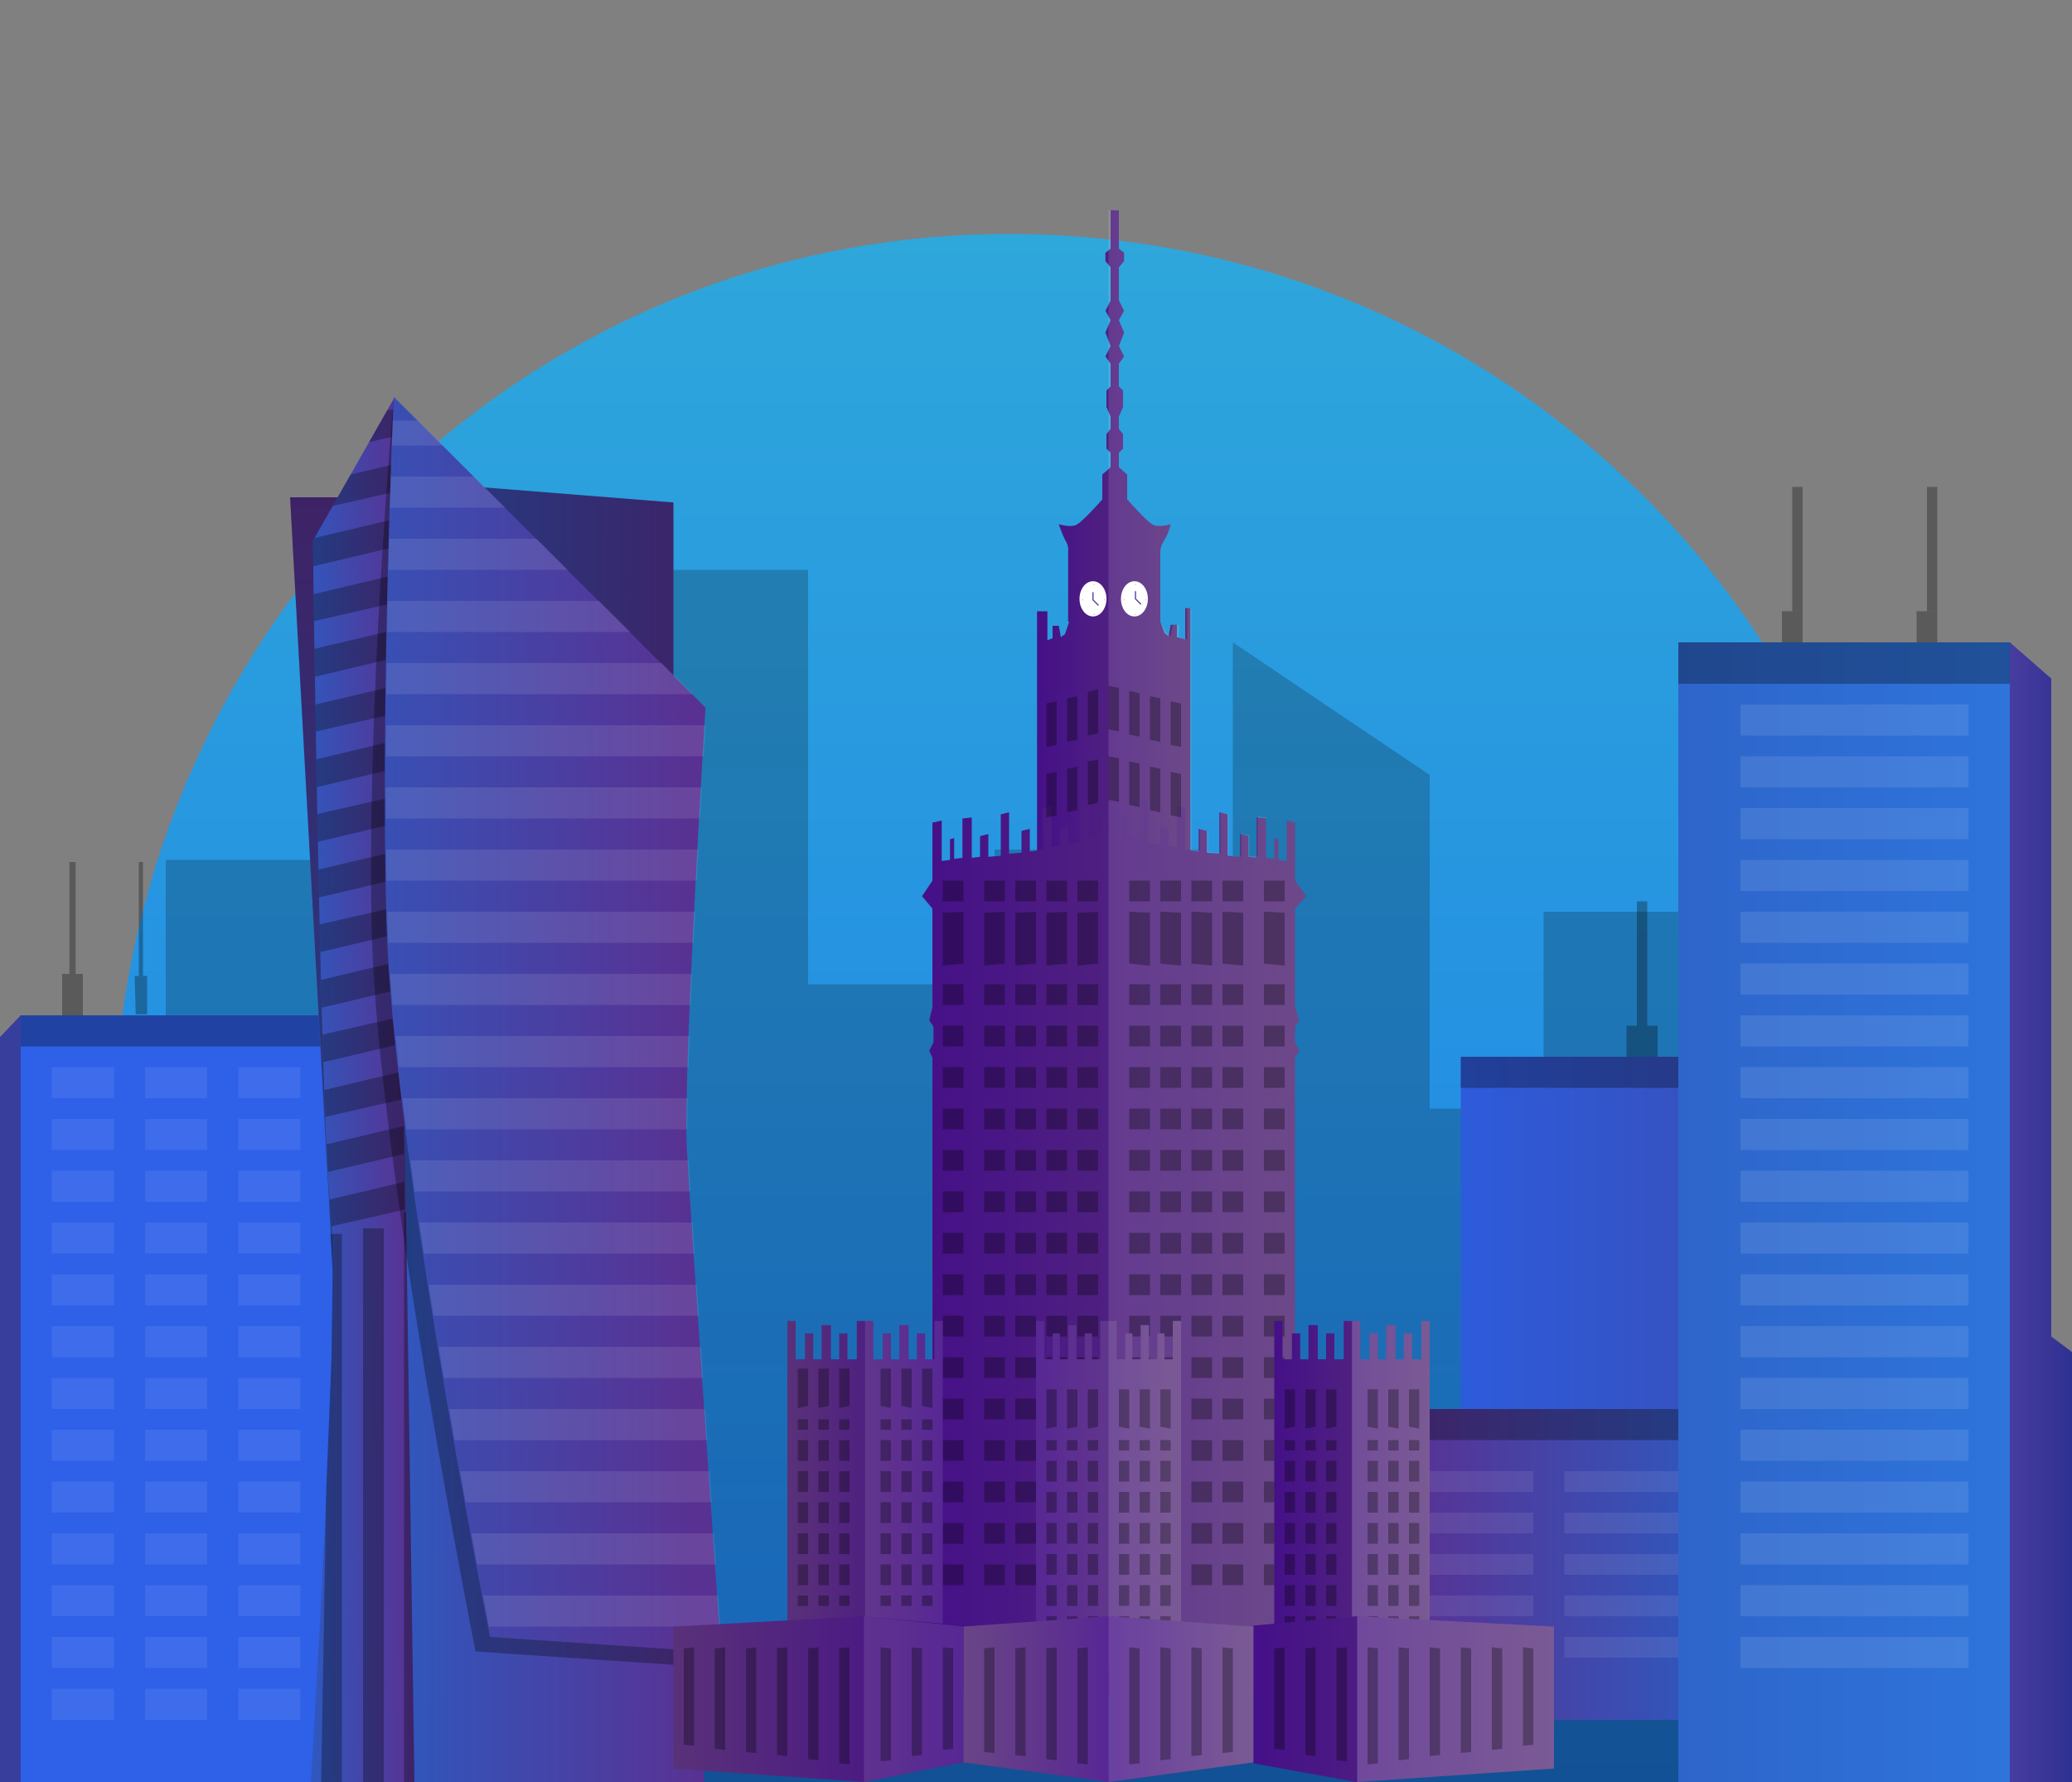 <?xml version="1.0" encoding="utf-8"?>
<!-- Generator: Adobe Illustrator 26.0.1, SVG Export Plug-In . SVG Version: 6.00 Build 0)  -->
<svg version="1.1" id="Warstwa_1" xmlns="http://www.w3.org/2000/svg" xmlns:xlink="http://www.w3.org/1999/xlink" x="0px" y="0px"
	 viewBox="0 0 200 172" style="enable-background:new 0 0 200 172;" xml:space="preserve">
<rect x="0" y="0" width="200" height="172" fill="#808080" stroke="none"/>
<style type="text/css">
	.st0{fill:url(#SVGID_1_);}
	.st1{fill:url(#SVGID_00000084528090296366523180000004260424265768576658_);}
	.st2{opacity:0.2;}
	.st3{opacity:0.3;}
	.st4{fill:#3AB2F2;}
	.st5{fill:url(#SVGID_00000156567709773280698960000005273482647108179122_);}
	.st6{fill:url(#SVGID_00000152948785970242672350000018363633441778450562_);}
	.st7{opacity:0.15;}
	.st8{fill:url(#SVGID_00000098210343999311846820000011640963277852898739_);}
	.st9{opacity:0.8;}
	.st10{opacity:0.1;fill:#FFFFFF;}
	.st11{fill:url(#SVGID_00000052083676214241131190000004699580739479538833_);}
	.st12{fill:#373E9B;}
	.st13{fill:url(#SVGID_00000092436428535164983730000012842072239913474446_);}
	.st14{fill:url(#SVGID_00000143595009701406203220000006610596071531999639_);}
	.st15{fill:url(#SVGID_00000125601499339259243740000002672844110049012150_);}
	.st16{fill:url(#SVGID_00000083054304747518009090000004553916900530448566_);}
	.st17{opacity:0.3;clip-path:url(#SVGID_00000167367288928313682040000012221800720611265169_);}
	.st18{fill:none;}
	.st19{fill:url(#SVGID_00000057117135641618875310000003135276360055358096_);}
	
		.st20{opacity:0.1;clip-path:url(#SVGID_00000060736241838660429060000000556894678112273306_);fill:#FFFFFF;enable-background:new    ;}
	.st21{fill:url(#SVGID_00000124884527678714533600000001457718736500703928_);}
	.st22{fill:url(#SVGID_00000092418859664906069900000015258954100013382586_);}
	.st23{opacity:0.12;fill:#FFFFFF;}
	.st24{fill:#FFFFFF;}
	
		.st25{fill:none;stroke:url(#SVGID_00000030466589990942943370000001407218018679535494_);stroke-width:0.105;stroke-linecap:round;stroke-linejoin:round;stroke-miterlimit:10;}
	
		.st26{opacity:0.4;fill:none;stroke:url(#SVGID_00000001641108038163897400000008769239241374010008_);stroke-width:0.101;stroke-linecap:round;stroke-linejoin:round;stroke-miterlimit:10;}
	
		.st27{opacity:0.4;fill:none;stroke:url(#SVGID_00000150069818288574845590000009981897613373409424_);stroke-width:0.101;stroke-linecap:round;stroke-linejoin:round;stroke-miterlimit:10;}
	
		.st28{opacity:0.4;fill:none;stroke:url(#SVGID_00000163072671325107812920000003577171069390006163_);stroke-width:0.101;stroke-linecap:round;stroke-linejoin:round;stroke-miterlimit:10;}
	
		.st29{opacity:0.4;fill:none;stroke:url(#SVGID_00000096020299318819178010000009806943668205230751_);stroke-width:0.101;stroke-linecap:round;stroke-linejoin:round;stroke-miterlimit:10;}
	
		.st30{fill:none;stroke:url(#SVGID_00000128449671847009979120000013949184112662428046_);stroke-width:0.105;stroke-linecap:round;stroke-linejoin:round;stroke-miterlimit:10;}
	
		.st31{opacity:0.4;fill:none;stroke:url(#SVGID_00000075871428919429038500000006016802331940070586_);stroke-width:0.101;stroke-linecap:round;stroke-linejoin:round;stroke-miterlimit:10;}
	
		.st32{opacity:0.4;fill:none;stroke:url(#SVGID_00000120551441471346886910000003156629278485751936_);stroke-width:0.101;stroke-linecap:round;stroke-linejoin:round;stroke-miterlimit:10;}
	
		.st33{opacity:0.4;fill:none;stroke:url(#SVGID_00000070816816959337809610000014128172549411224961_);stroke-width:0.101;stroke-linecap:round;stroke-linejoin:round;stroke-miterlimit:10;}
	
		.st34{opacity:0.4;fill:none;stroke:url(#SVGID_00000152240539550614333950000004113749465858229402_);stroke-width:0.101;stroke-linecap:round;stroke-linejoin:round;stroke-miterlimit:10;}
	.st35{fill:url(#SVGID_00000067224598168344899760000005390283442446757053_);}
	.st36{opacity:0.2;fill:#FFFFFF;}
	.st37{fill:url(#SVGID_00000013157893790902031680000009950456115416491439_);}
	.st38{fill:url(#SVGID_00000038404587358430129480000010229867380279233927_);}
	.st39{fill:url(#SVGID_00000068636879387201374580000017827482574255716532_);}
	.st40{fill:url(#SVGID_00000013160074742758041020000015363920624286654107_);}
	.st41{fill:url(#SVGID_00000145058263029307180570000011907190997400442791_);}
	.st42{fill:url(#SVGID_00000070094130497901309560000011274123443856754341_);}
</style>
<linearGradient id="SVGID_1_" gradientUnits="userSpaceOnUse" x1="193.17" y1="117" x2="200" y2="117">
	<stop  offset="0" style="stop-color:#4C3EA1"/>
	<stop  offset="1" style="stop-color:#2E3192"/>
</linearGradient>
<polygon class="st0" points="194,62 198,65.5 198,129 200,130.5 200,172 193.5,172 193.2,62.7 "/>
<linearGradient id="SVGID_00000020359232986719284270000014813238247862397113_" gradientUnits="userSpaceOnUse" x1="97.5" y1="172" x2="97.5" y2="22.613">
	<stop  offset="0" style="stop-color:#1D7EE8"/>
	<stop  offset="1" style="stop-color:#2EA7DB"/>
</linearGradient>
<path style="fill:url(#SVGID_00000020359232986719284270000014813238247862397113_);" d="M11,110v62h173v-63
	c0-49.8-42.1-89.7-92.8-86.2C45.8,26,11,64.4,11,110z"/>
<polygon class="st2" points="183,120 172,120 172,88 149,88 149,107 138,107 138,74.8 119,62 119,107 116,107 116,82 96,82 96,95 
	78,95 78,55 63,55 63,95 57,95 57,73.5 45,61 45,105 36,105 36,83 16,83 16,172 183,172 183,150.1 "/>
<rect x="172" y="59" class="st3" width="2" height="4"/>
<rect x="173" y="47" class="st3" width="1" height="12"/>
<rect x="185" y="59" class="st3" width="2" height="4"/>
<rect x="186" y="47" class="st3" width="1" height="12"/>
<g transform="translate(275.5 243)">
</g>
<g transform="translate(146.5 242)">
</g>
<g transform="translate(58.5 258)">
</g>
<rect x="10.8" y="158" class="st2" width="178.9" height="14"/>
<path class="st4" d="M194.5,108.8"/>
<g>
	<polygon class="st3" points="159,99 159,87 158,87 158,99 157,99 157,103 160,103 160,99 	"/>
	
		<linearGradient id="SVGID_00000103246655887784042920000004878283226360340401_" gradientUnits="userSpaceOnUse" x1="165.577" y1="133.93" x2="168.417" y2="133.93">
		<stop  offset="0" style="stop-color:#2E40BF"/>
		<stop  offset="1" style="stop-color:#593192"/>
	</linearGradient>
	<polygon style="fill:url(#SVGID_00000103246655887784042920000004878283226360340401_);" points="165.6,102.3 165.6,147 165.6,151 
		165.6,165.6 168.4,163.4 168.4,147 168.4,135.4 168.4,108.3 	"/>
	
		<linearGradient id="SVGID_00000151515691115336166050000010665486458824634287_" gradientUnits="userSpaceOnUse" x1="5151" y1="124.5" x2="5175" y2="124.5" gradientTransform="matrix(-1 0 0 1 5316 0)">
		<stop  offset="0" style="stop-color:#3651BF"/>
		<stop  offset="1" style="stop-color:#2E5BDB"/>
	</linearGradient>
	<polygon style="fill:url(#SVGID_00000151515691115336166050000010665486458824634287_);" points="141,147 165,147 165,102 141,102 
			"/>
	<rect x="141" y="102" transform="matrix(-1 -4.805191e-11 4.805191e-11 -1 306 207)" class="st3" width="24" height="3"/>
	<polygon class="st7" points="168.2,108.4 168.4,141.9 165.7,136.3 165.6,102.4 	"/>
	<polygon class="st7" points="168.5,141.7 168.7,163.6 165.9,165.9 165.9,136.6 	"/>
	<g>
		
			<linearGradient id="SVGID_00000171709651948588448160000006375140376976284606_" gradientUnits="userSpaceOnUse" x1="5150" y1="151" x2="5181" y2="151" gradientTransform="matrix(-1 0 0 1 5316 0)">
			<stop  offset="0" style="stop-color:#2E59BF"/>
			<stop  offset="1" style="stop-color:#593192"/>
		</linearGradient>
		<polygon style="fill:url(#SVGID_00000171709651948588448160000006375140376976284606_);" points="135,166 166,166 166,136 
			135,136 		"/>
		<rect x="134.5" y="136" transform="matrix(-1 -5.580215e-11 5.580215e-11 -1 300 275)" class="st3" width="31" height="3"/>
		<g class="st9">
			<rect x="151" y="150" class="st10" width="12" height="2"/>
			<rect x="151" y="154" class="st10" width="12" height="2"/>
			<rect x="151" y="158" class="st10" width="12" height="2"/>
			<rect x="151" y="142" class="st10" width="12" height="2"/>
			<rect x="151" y="146" class="st10" width="12" height="2"/>
			<rect x="136" y="150" class="st10" width="12" height="2"/>
			<rect x="136" y="154" class="st10" width="12" height="2"/>
			<rect x="136" y="158" class="st10" width="12" height="3"/>
			<rect x="136" y="142" class="st10" width="12" height="2"/>
			<rect x="136" y="146" class="st10" width="12" height="2"/>
			<g class="st9">
				<rect x="137.6" y="159.9" class="st10" width="10.6" height="2.4"/>
			</g>
		</g>
	</g>
</g>
<linearGradient id="SVGID_00000097475135742193882090000004020358433452902302_" gradientUnits="userSpaceOnUse" x1="162" y1="117" x2="194" y2="117">
	<stop  offset="0" style="stop-color:#2E65CA"/>
	<stop  offset="1" style="stop-color:#2E74DB"/>
</linearGradient>
<rect x="162" y="62" style="fill:url(#SVGID_00000097475135742193882090000004020358433452902302_);" width="32" height="110"/>
<rect x="162" y="62" class="st3" width="32" height="4"/>
<g>
	<g>
		<rect x="168" y="68" class="st10" width="22" height="3"/>
	</g>
	<g>
		<rect x="168" y="73" class="st10" width="22" height="3"/>
	</g>
	<g>
		<rect x="168" y="78" class="st10" width="22" height="3"/>
	</g>
	<g>
		<rect x="168" y="83" class="st10" width="22" height="3"/>
	</g>
	<g>
		<rect x="168" y="88" class="st10" width="22" height="3"/>
	</g>
	<g>
		<rect x="168" y="93" class="st10" width="22" height="3"/>
	</g>
	<g>
		<rect x="168" y="98" class="st10" width="22" height="3"/>
	</g>
	<g>
		<rect x="168" y="103" class="st10" width="22" height="3"/>
	</g>
	<g>
		<rect x="168" y="108" class="st10" width="22" height="3"/>
	</g>
	<g>
		<rect x="168" y="113" class="st10" width="22" height="3"/>
	</g>
	<g>
		<rect x="168" y="118" class="st10" width="22" height="3"/>
	</g>
	<g>
		<rect x="168" y="123" class="st10" width="22" height="3"/>
	</g>
	<g>
		<rect x="168" y="128" class="st10" width="22" height="3"/>
	</g>
	<g>
		<rect x="168" y="133" class="st10" width="22" height="3"/>
	</g>
	<g>
		<rect x="168" y="138" class="st10" width="22" height="3"/>
	</g>
	<g>
		<rect x="168" y="143" class="st10" width="22" height="3"/>
	</g>
	<g>
		<rect x="168" y="148" class="st10" width="22" height="3"/>
	</g>
	<g>
		<rect x="168" y="153" class="st10" width="22" height="3"/>
	</g>
	<g>
		<rect x="168" y="158" class="st10" width="22" height="3"/>
	</g>
</g>
<g>
	<g>
		<polygon class="st12" points="2.3,98.2 2.2,172 0,172 0,100.1 2,98 		"/>
		
			<linearGradient id="SVGID_00000119800392038051750720000016302321241501001609_" gradientUnits="userSpaceOnUse" x1="4.219" y1="135" x2="57.282" y2="135">
			<stop  offset="0.444" style="stop-color:#2E60E8"/>
			<stop  offset="0.755" style="stop-color:#2E62E7"/>
			<stop  offset="0.904" style="stop-color:#2E6AE2"/>
			<stop  offset="1" style="stop-color:#2E74DB"/>
		</linearGradient>
		<polygon style="fill:url(#SVGID_00000119800392038051750720000016302321241501001609_);" points="2,98 2,142.6 2,143.2 2,172 
			32,172 32,143.2 32.4,142.5 32,98 		"/>
		<rect x="2" y="98" transform="matrix(-1 -5.772284e-11 5.772284e-11 -1 34 199)" class="st3" width="30" height="3"/>
	</g>
	<polygon class="st3" points="13.8,94.2 13.8,83.2 13.4,83.2 13.4,94.2 13,94.2 13.1,97.9 14.2,97.9 14.2,94.2 	"/>
	<polygon class="st3" points="7.3,94 7.3,83.2 6.7,83.2 6.7,94 6,94 6,98 8,98 8,94 	"/>
	<g class="st9">
		<rect x="5" y="103" class="st10" width="6" height="3"/>
	</g>
	<g class="st9">
		<rect x="5" y="108" class="st10" width="6" height="3"/>
	</g>
	<g class="st9">
		<rect x="5" y="113" class="st10" width="6" height="3"/>
	</g>
	<g class="st9">
		<rect x="5" y="118" class="st10" width="6" height="3"/>
	</g>
	<g class="st9">
		<rect x="5" y="123" class="st10" width="6" height="3"/>
	</g>
	<g class="st9">
		<rect x="5" y="128" class="st10" width="6" height="3"/>
	</g>
	<g class="st9">
		<rect x="5" y="133" class="st10" width="6" height="3"/>
	</g>
	<g class="st9">
		<rect x="5" y="138" class="st10" width="6" height="3"/>
	</g>
	<g class="st9">
		<rect x="5" y="143" class="st10" width="6" height="3"/>
	</g>
	<g class="st9">
		<rect x="5" y="148" class="st10" width="6" height="3"/>
	</g>
	<g class="st9">
		<rect x="5" y="153" class="st10" width="6" height="3"/>
	</g>
	<g class="st9">
		<rect x="5" y="158" class="st10" width="6" height="3"/>
	</g>
	<g class="st9">
		<rect x="5" y="163" class="st10" width="6" height="3"/>
	</g>
	<g class="st9">
		<rect x="14" y="103" class="st10" width="6" height="3"/>
	</g>
	<g class="st9">
		<rect x="14" y="108" class="st10" width="6" height="3"/>
	</g>
	<g class="st9">
		<rect x="14" y="113" class="st10" width="6" height="3"/>
	</g>
	<g class="st9">
		<rect x="14" y="118" class="st10" width="6" height="3"/>
	</g>
	<g class="st9">
		<rect x="14" y="123" class="st10" width="6" height="3"/>
	</g>
	<g class="st9">
		<rect x="14" y="128" class="st10" width="6" height="3"/>
	</g>
	<g class="st9">
		<rect x="14" y="133" class="st10" width="6" height="3"/>
	</g>
	<g class="st9">
		<rect x="14" y="138" class="st10" width="6" height="3"/>
	</g>
	<g class="st9">
		<rect x="14" y="143" class="st10" width="6" height="3"/>
	</g>
	<g class="st9">
		<rect x="14" y="148" class="st10" width="6" height="3"/>
	</g>
	<g class="st9">
		<rect x="14" y="153" class="st10" width="6" height="3"/>
	</g>
	<g class="st9">
		<rect x="14" y="158" class="st10" width="6" height="3"/>
	</g>
	<g class="st9">
		<rect x="14" y="163" class="st10" width="6" height="3"/>
	</g>
	<g class="st9">
		<rect x="23" y="103" class="st10" width="6" height="3"/>
	</g>
	<g class="st9">
		<rect x="23" y="108" class="st10" width="6" height="3"/>
	</g>
	<g class="st9">
		<rect x="23" y="113" class="st10" width="6" height="3"/>
	</g>
	<g class="st9">
		<rect x="23" y="118" class="st10" width="6" height="3"/>
	</g>
	<g class="st9">
		<rect x="23" y="123" class="st10" width="6" height="3"/>
	</g>
	<g class="st9">
		<rect x="23" y="128" class="st10" width="6" height="3"/>
	</g>
	<g class="st9">
		<rect x="23" y="133" class="st10" width="6" height="3"/>
	</g>
	<g class="st9">
		<rect x="23" y="138" class="st10" width="6" height="3"/>
	</g>
	<g class="st9">
		<rect x="23" y="143" class="st10" width="6" height="3"/>
	</g>
	<g class="st9">
		<rect x="23" y="148" class="st10" width="6" height="3"/>
	</g>
	<g class="st9">
		<rect x="23" y="153" class="st10" width="6" height="3"/>
	</g>
	<g class="st9">
		<rect x="23" y="158" class="st10" width="6" height="3"/>
	</g>
	<g class="st9">
		<rect x="23" y="163" class="st10" width="6" height="3"/>
	</g>
</g>
<g>
	
		<linearGradient id="SVGID_00000006699401881858790910000010666330202201828792_" gradientUnits="userSpaceOnUse" x1="37.336" y1="109.483" x2="68.389" y2="109.599">
		<stop  offset="0" style="stop-color:#2E59BF"/>
		<stop  offset="1" style="stop-color:#593192"/>
	</linearGradient>
	<path style="fill:url(#SVGID_00000006699401881858790910000010666330202201828792_);" d="M46,47l19,1.5v21.1
		c-0.2,25.3,0.1,69.9,0.1,69.9l2.1,22.3L68,172H38V47H46z"/>
	<polygon class="st3" points="46.3,47 65,48.5 65,71.4 39.6,52.1 39,47 	"/>
	
		<linearGradient id="SVGID_00000106831164172032707710000009829169371656984474_" gradientUnits="userSpaceOnUse" x1="31.168" y1="122.566" x2="31.168" y2="48">
		<stop  offset="0" style="stop-color:#2E59BF"/>
		<stop  offset="1" style="stop-color:#593192"/>
	</linearGradient>
	<polygon style="fill:url(#SVGID_00000106831164172032707710000009829169371656984474_);" points="34.3,48 28,48 32.1,122.6 	"/>
	<polygon class="st3" points="34,48 28,48 32.1,121.9 	"/>
	
		<linearGradient id="SVGID_00000067232472744724393430000004214883651240643457_" gradientUnits="userSpaceOnUse" x1="29.474" y1="105.349" x2="39.474" y2="105.27">
		<stop  offset="0" style="stop-color:#2E59BF"/>
		<stop  offset="1" style="stop-color:#593192"/>
	</linearGradient>
	<path style="fill:url(#SVGID_00000067232472744724393430000004214883651240643457_);" d="M30.2,52.2L38,38.5L40,172H30
		c0,0,2.9-45.9,1.9-55.2S30.2,52.2,30.2,52.2z"/>
	<g>
		<defs>
			<path id="SVGID_00000158731710220520177280000009872364363113401241_" d="M30.2,52.2L38,38.5l1.1,80.4l-7,1.5
				c0,0-0.1-2.7-0.2-3.7C30.9,107,30.2,52.2,30.2,52.2z"/>
		</defs>
		<clipPath id="SVGID_00000048480119086683227410000016162544897662610871_">
			<use xlink:href="#SVGID_00000158731710220520177280000009872364363113401241_"  style="overflow:visible;"/>
		</clipPath>
		<polygon style="opacity:0.3;clip-path:url(#SVGID_00000048480119086683227410000016162544897662610871_);" points="29.2,44.2 
			40.6,41.5 40.6,38.9 29.2,41.5 		"/>
		<polygon style="opacity:0.3;clip-path:url(#SVGID_00000048480119086683227410000016162544897662610871_);" points="29.2,49.5 
			40.6,46.9 40.6,44.2 29.2,46.9 		"/>
		<polygon style="opacity:0.3;clip-path:url(#SVGID_00000048480119086683227410000016162544897662610871_);" points="29.2,54.9 
			40.6,52.2 40.6,49.5 29.2,52.2 		"/>
		<polygon style="opacity:0.3;clip-path:url(#SVGID_00000048480119086683227410000016162544897662610871_);" points="29.2,60.2 
			40.6,57.6 40.6,54.9 29.2,57.6 		"/>
		<polygon style="opacity:0.3;clip-path:url(#SVGID_00000048480119086683227410000016162544897662610871_);" points="29.2,65.6 
			40.6,62.9 40.6,60.2 29.2,62.9 		"/>
		<polygon style="opacity:0.3;clip-path:url(#SVGID_00000048480119086683227410000016162544897662610871_);" points="29.2,70.9 
			40.6,68.3 40.6,65.6 29.2,68.3 		"/>
		<polygon style="opacity:0.3;clip-path:url(#SVGID_00000048480119086683227410000016162544897662610871_);" points="29.2,76.3 
			40.6,73.6 40.6,70.9 29.2,73.6 		"/>
		<polygon style="opacity:0.3;clip-path:url(#SVGID_00000048480119086683227410000016162544897662610871_);" points="29.2,81.6 
			40.6,78.9 40.6,76.3 29.2,78.9 		"/>
		<polygon style="opacity:0.3;clip-path:url(#SVGID_00000048480119086683227410000016162544897662610871_);" points="29.2,87 
			40.6,84.3 40.6,81.6 29.2,84.3 		"/>
		<polygon style="opacity:0.3;clip-path:url(#SVGID_00000048480119086683227410000016162544897662610871_);" points="29.2,92.3 
			40.6,89.6 40.6,87 29.2,89.6 		"/>
		<polygon style="opacity:0.3;clip-path:url(#SVGID_00000048480119086683227410000016162544897662610871_);" points="29.2,97.7 
			40.6,95 40.6,92.3 29.2,95 		"/>
		<polygon style="opacity:0.3;clip-path:url(#SVGID_00000048480119086683227410000016162544897662610871_);" points="29.2,103 
			40.6,100.3 40.6,97.7 29.2,100.3 		"/>
		<polygon style="opacity:0.3;clip-path:url(#SVGID_00000048480119086683227410000016162544897662610871_);" points="29.2,108.3 
			40.6,105.7 40.6,103 29.2,105.7 		"/>
		<polygon style="opacity:0.3;clip-path:url(#SVGID_00000048480119086683227410000016162544897662610871_);" points="29.2,113.7 
			40.6,111 40.6,108.3 29.2,111 		"/>
		<polygon style="opacity:0.3;clip-path:url(#SVGID_00000048480119086683227410000016162544897662610871_);" points="29.2,119 
			40.6,116.4 40.6,113.7 29.2,116.4 		"/>
		<polygon style="opacity:0.3;clip-path:url(#SVGID_00000048480119086683227410000016162544897662610871_);" points="29.2,124.4 
			40.6,121.7 40.6,119 29.2,121.7 		"/>
	</g>
	<polygon class="st3" points="33,119.1 33,172 31,172 31.5,143.3 32,131.2 32.1,122.7 31.9,119.1 	"/>
	
		<rect x="9.2" y="144.3" transform="matrix(3.132167e-11 -1 1 3.132167e-11 -109.258 181.258)" class="st3" width="53.5" height="2"/>
	<polygon class="st3" points="39.2,117 40,172 39,172 39,117 	"/>
	<path class="st18" d="M39.2,120l0.8,52H30c0,0,2.5-40,2-50.6C32,121.2,39.2,120,39.2,120z"/>
	<path class="st3" d="M38,38.5l28.7,31.2c0,0-2.2,35.4-1.8,42.6c0.4,7.2,3.3,48.6,3.3,48.6l-22.3-1.5c0,0-9.4-47.2-10-69
		S38,38.5,38,38.5z"/>
	
		<linearGradient id="SVGID_00000162326082712551169590000004731825950236631949_" gradientUnits="userSpaceOnUse" x1="27.964" y1="98.979" x2="67.038" y2="98.833">
		<stop  offset="0" style="stop-color:#2E59BF"/>
		<stop  offset="1" style="stop-color:#593192"/>
	</linearGradient>
	<path style="fill:url(#SVGID_00000162326082712551169590000004731825950236631949_);" d="M38,38.3l30.1,30c0,0-2.2,35.4-1.8,42.6
		c0.4,7.2,3.3,48.6,3.3,48.6l-22.3-1.5c0,0-9.4-47.2-10-69S38,38.3,38,38.3z"/>
	<g>
		<defs>
			<path id="SVGID_00000155147024441030508750000014910367392055656368_" d="M38,38.3l30.2,30c0,0-2.2,35.4-1.8,42.6
				c0.4,7.2,3.3,48.6,3.3,48.6l-22.3-1.5c0,0-9.4-47.2-10-69S38,38.3,38,38.3z"/>
		</defs>
		<clipPath id="SVGID_00000059267684938963424090000018429019849204008087_">
			<use xlink:href="#SVGID_00000155147024441030508750000014910367392055656368_"  style="overflow:visible;"/>
		</clipPath>
		
			<rect x="36.6" y="40.6" style="opacity:0.1;clip-path:url(#SVGID_00000059267684938963424090000018429019849204008087_);fill:#FFFFFF;enable-background:new    ;" width="33.6" height="2.4"/>
		
			<rect x="36.7" y="46" style="opacity:0.1;clip-path:url(#SVGID_00000059267684938963424090000018429019849204008087_);fill:#FFFFFF;enable-background:new    ;" width="33.3" height="3"/>
		
			<rect x="36.6" y="52" style="opacity:0.1;clip-path:url(#SVGID_00000059267684938963424090000018429019849204008087_);fill:#FFFFFF;enable-background:new    ;" width="33.6" height="3"/>
		
			<rect x="36.6" y="58" style="opacity:0.1;clip-path:url(#SVGID_00000059267684938963424090000018429019849204008087_);fill:#FFFFFF;enable-background:new    ;" width="33.6" height="3"/>
		
			<rect x="36.6" y="64" style="opacity:0.1;clip-path:url(#SVGID_00000059267684938963424090000018429019849204008087_);fill:#FFFFFF;enable-background:new    ;" width="33.6" height="3"/>
		
			<rect x="36.6" y="70" style="opacity:0.1;clip-path:url(#SVGID_00000059267684938963424090000018429019849204008087_);fill:#FFFFFF;enable-background:new    ;" width="33.6" height="3"/>
		
			<rect x="36.6" y="76" style="opacity:0.1;clip-path:url(#SVGID_00000059267684938963424090000018429019849204008087_);fill:#FFFFFF;enable-background:new    ;" width="33.6" height="3"/>
		
			<rect x="36.6" y="82" style="opacity:0.1;clip-path:url(#SVGID_00000059267684938963424090000018429019849204008087_);fill:#FFFFFF;enable-background:new    ;" width="33.6" height="3"/>
		
			<rect x="36.6" y="88" style="opacity:0.1;clip-path:url(#SVGID_00000059267684938963424090000018429019849204008087_);fill:#FFFFFF;enable-background:new    ;" width="33.6" height="3"/>
		
			<rect x="36.6" y="94" style="opacity:0.1;clip-path:url(#SVGID_00000059267684938963424090000018429019849204008087_);fill:#FFFFFF;enable-background:new    ;" width="33.6" height="3"/>
		
			<rect x="36.6" y="100" style="opacity:0.1;clip-path:url(#SVGID_00000059267684938963424090000018429019849204008087_);fill:#FFFFFF;enable-background:new    ;" width="33.6" height="3"/>
		
			<rect x="36.6" y="106" style="opacity:0.1;clip-path:url(#SVGID_00000059267684938963424090000018429019849204008087_);fill:#FFFFFF;enable-background:new    ;" width="33.6" height="3"/>
		
			<rect x="36.9" y="112" style="opacity:0.1;clip-path:url(#SVGID_00000059267684938963424090000018429019849204008087_);fill:#FFFFFF;enable-background:new    ;" width="33.6" height="3"/>
		
			<rect x="36.6" y="118" style="opacity:0.1;clip-path:url(#SVGID_00000059267684938963424090000018429019849204008087_);fill:#FFFFFF;enable-background:new    ;" width="33.6" height="3"/>
		
			<rect x="36.6" y="124" style="opacity:0.1;clip-path:url(#SVGID_00000059267684938963424090000018429019849204008087_);fill:#FFFFFF;enable-background:new    ;" width="33.6" height="3"/>
		
			<rect x="36.6" y="130" style="opacity:0.1;clip-path:url(#SVGID_00000059267684938963424090000018429019849204008087_);fill:#FFFFFF;enable-background:new    ;" width="33.6" height="3"/>
		
			<rect x="36.6" y="136" style="opacity:0.1;clip-path:url(#SVGID_00000059267684938963424090000018429019849204008087_);fill:#FFFFFF;enable-background:new    ;" width="33.6" height="3"/>
		
			<rect x="36.6" y="142" style="opacity:0.1;clip-path:url(#SVGID_00000059267684938963424090000018429019849204008087_);fill:#FFFFFF;enable-background:new    ;" width="33.6" height="3"/>
		
			<rect x="36.6" y="148" style="opacity:0.1;clip-path:url(#SVGID_00000059267684938963424090000018429019849204008087_);fill:#FFFFFF;enable-background:new    ;" width="33.6" height="3"/>
		
			<rect x="36.6" y="154" style="opacity:0.1;clip-path:url(#SVGID_00000059267684938963424090000018429019849204008087_);fill:#FFFFFF;enable-background:new    ;" width="33.6" height="3"/>
	</g>
</g>
<g>
	<g>
		<g>
			
				<linearGradient id="SVGID_00000084521461677251519630000001122342704875092405_" gradientUnits="userSpaceOnUse" x1="100" y1="51.399" x2="114.852" y2="51.399">
				<stop  offset="0" style="stop-color:#451088"/>
				<stop  offset="1" style="stop-color:#593179"/>
			</linearGradient>
			<path style="fill:url(#SVGID_00000084521461677251519630000001122342704875092405_);" d="M114.4,58.7v3l-0.8-0.2v-1.2l-0.6,0
				l-0.2,1.1l-0.4-0.3L112,60h0v-6.8c0,0,0-0.5,0.4-1.1c0.4-0.6,0.6-1.5,0.6-1.5s-1,0.3-1.6,0.1c-0.6-0.2-2.6-2.5-2.6-2.5v-2.4
				l-0.8-0.7v-1.4l0.4-0.4v-1.4l-0.4-0.5v-1.2l0.4-0.9v-1.6l-0.4-0.4v-2.2l0.5-0.7l-0.5-1l0.5-1.3l-0.5-1.2l0.5-0.9l-0.5-1v-3.2
				l0.5-0.6v-0.8l-0.5-0.4v-3.7h-0.4h-0.4v3.7l-0.5,0.4v0.8l0.5,0.6V29l-0.5,1l0.5,0.9l-0.5,1.2l0.5,1.3l-0.5,1l0.5,0.7v2.2
				l-0.4,0.4v1.6l0.4,0.9v1.2l-0.4,0.5v1.4l0.4,0.4v1.4l-0.8,0.7v2.4c0,0-2,2.3-2.6,2.5c-0.6,0.2-1.6-0.1-1.6-0.1s0.3,0.9,0.6,1.5
				c0.4,0.6,0.3,1.1,0.3,1.1V60h0.1l-0.4,1.2l-0.4,0.3l-0.2-1.1l-0.6,0v1.2l-0.5,0.2V59h-1v23.6l7.5-2l7.3,2V58.7H114.4z"/>
		</g>
	</g>
	<g>
		<g>
			
				<linearGradient id="SVGID_00000111190270311747860740000005361546531104925082_" gradientUnits="userSpaceOnUse" x1="88.962" y1="120.216" x2="126.135" y2="120.216">
				<stop  offset="0" style="stop-color:#451088"/>
				<stop  offset="1" style="stop-color:#593179"/>
			</linearGradient>
			<polygon style="fill:url(#SVGID_00000111190270311747860740000005361546531104925082_);" points="125.4,98.5 125,97.2 125,87.7 
				126.1,86.5 125,85 125,79.4 124.2,79.2 124.2,83.1 123.4,83 123.4,81 123,80.9 123,82.9 122.2,82.8 122.2,79 121.3,78.9 
				121.3,82.8 120.5,82.7 120.5,80.7 119.7,80.5 119.7,82.7 118.5,82.6 118.5,78.6 117.7,78.4 117.7,82.4 116.5,82.3 116.5,80.2 
				115.7,80 115.7,82.2 114.4,82 114.4,78 113.6,77.8 113.6,81.8 112.8,81.6 112.8,80 112,79.8 112,81.5 110.8,81.3 110.8,77.2 
				110,77.2 110,80.9 108.8,80.7 108.8,79 108.4,79 108.4,80.7 108,80.7 108,77 108,77 107.1,77 107.1,77 107.1,80.7 106.7,80.7 
				106.7,79 106.3,79 106.3,80.7 105.1,80.9 105.1,77.2 104.3,77.2 104.3,81.3 103.1,81.5 103.1,79.8 102.3,80 102.3,81.6 
				101.5,81.8 101.5,77.8 100.6,78 100.7,82 99.4,82.2 99.4,80 98.6,80.2 98.6,82.3 97.4,82.4 97.4,78.4 96.6,78.6 96.6,82.6 
				95.4,82.7 95.4,80.5 94.6,80.7 94.6,82.7 93.8,82.8 93.8,78.9 92.9,79 92.9,82.8 92.1,82.9 92.1,80.9 91.7,81 91.7,83 90.9,83.1 
				90.9,79.2 90,79.4 90,85 89,86.5 90,87.7 90,97.2 89.7,98.5 90.1,99.1 90.1,100.6 89.7,101.4 90,102.1 90,163.4 107.1,163.4 
				108,163.4 125,163.4 125,130.4 125,102.1 125.4,101.4 125,100.6 125,99.1 			"/>
		</g>
	</g>
	<path class="st23" d="M125.4,98.5l-0.4-1.3l0-9.5l1.1-1.2L125,85v-5.6l-0.8-0.2v3.9l-0.8-0.1V81l-0.4-0.1v2l-0.8-0.1l0-3.9
		l-0.8-0.1v3.9l-0.8-0.1v-2l-0.8-0.1v2.2l-1.2-0.1v-4l-0.8-0.2v4l-1.2-0.2v-2l-0.8-0.2l0,2.1l-0.8-0.1V58.7h-0.4v3l-0.8-0.2v-1.2
		l-0.6,0l-0.2,1.1l-0.4-0.3L112,60h0v-6.8c0,0,0-0.5,0.4-1.1c0.4-0.6,0.6-1.5,0.6-1.5s-1,0.3-1.6,0.1c-0.6-0.2-2.6-2.5-2.6-2.5v-2.4
		l-0.8-0.7v-1.4l0.4-0.4v-1.4l-0.4-0.5v-1.2l0.4-0.9v-1.6l-0.4-0.4v-2.2l0.5-0.7l-0.5-1l0.5-1.3l-0.5-1.2l0.5-0.9l-0.5-1v-3.2
		l0.5-0.6v-0.8l-0.5-0.4v-3.7h-1V77v86.2h18l0-61.1l0.4-0.7l-0.4-0.8v-1.5L125.4,98.5z"/>
	<g>
		<g>
			<polygon class="st3" points="114,72.1 113,71.9 113,67.7 114,67.9 			"/>
			<polygon class="st3" points="114,78.9 113,78.7 113,74.5 114,74.7 			"/>
		</g>
		<g>
			<polygon class="st3" points="112,71.6 111,71.4 111,67.2 112,67.4 			"/>
			<polygon class="st3" points="112,78.4 111,78.2 111,74 112,74.2 			"/>
		</g>
		<g>
			<polygon class="st3" points="110,71.1 109,70.9 109,66.7 110,66.9 			"/>
			<polygon class="st3" points="110,77.9 109,77.7 109,73.5 110,73.7 			"/>
		</g>
		<g>
			<polygon class="st3" points="108,70.6 107,70.4 107,66.2 108,66.4 			"/>
			<polygon class="st3" points="108,77.4 107,77.2 107,73 108,73.2 			"/>
		</g>
		<g>
			<g>
				<polygon class="st3" points="101,72.1 102,71.9 102,67.7 101,67.9 				"/>
				<polygon class="st3" points="101,78.9 102,78.7 102,74.5 101,74.7 				"/>
			</g>
			<g>
				<polygon class="st3" points="103,71.6 104,71.4 104,67.2 103,67.4 				"/>
				<polygon class="st3" points="103,78.4 104,78.2 104,74 103,74.2 				"/>
			</g>
			<g>
				<polygon class="st3" points="105,71 106,70.8 106,66.5 105,66.8 				"/>
				<polygon class="st3" points="105,77.7 106,77.5 106,73.3 105,73.5 				"/>
			</g>
		</g>
	</g>
	<g>
		<ellipse class="st24" cx="109.5" cy="57.8" rx="1.3" ry="1.7"/>
		
			<linearGradient id="SVGID_00000122679455944916887040000013973008093021438388_" gradientUnits="userSpaceOnUse" x1="-9218.561" y1="57.723" x2="-9217.955" y2="57.723" gradientTransform="matrix(1 0 0 1 9328.061 0)">
			<stop  offset="0" style="stop-color:#4531A7"/>
			<stop  offset="1" style="stop-color:#423179"/>
		</linearGradient>
		
			<polyline style="fill:none;stroke:url(#SVGID_00000122679455944916887040000013973008093021438388_);stroke-width:0.105;stroke-linecap:round;stroke-linejoin:round;stroke-miterlimit:10;" points="
			109.6,57.1 109.6,57.8 110.1,58.3 		"/>
		
			<linearGradient id="SVGID_00000071554186476816459390000017282518013796571281_" gradientUnits="userSpaceOnUse" x1="-656.913" y1="-8660.009" x2="-656.744" y2="-8660.009" gradientTransform="matrix(0 -1 1 0 8769.561 -600.5)">
			<stop  offset="0" style="stop-color:#4531A7"/>
			<stop  offset="1" style="stop-color:#423179"/>
		</linearGradient>
		
			<path style="opacity:0.4;fill:none;stroke:url(#SVGID_00000071554186476816459390000017282518013796571281_);stroke-width:0.101;stroke-linecap:round;stroke-linejoin:round;stroke-miterlimit:10;" d="
			M109.6,56.4L109.6,56.4L109.6,56.4z"/>
		
			<linearGradient id="SVGID_00000090260516528140896330000001033455121835174536_" gradientUnits="userSpaceOnUse" x1="-659.875" y1="-8660.009" x2="-659.707" y2="-8660.009" gradientTransform="matrix(0 -1 1 0 8769.561 -600.5)">
			<stop  offset="0" style="stop-color:#4531A7"/>
			<stop  offset="1" style="stop-color:#423179"/>
		</linearGradient>
		
			<path style="opacity:0.4;fill:none;stroke:url(#SVGID_00000090260516528140896330000001033455121835174536_);stroke-width:0.101;stroke-linecap:round;stroke-linejoin:round;stroke-miterlimit:10;" d="
			M109.6,59.3L109.6,59.3L109.6,59.3z"/>
		
			<linearGradient id="SVGID_00000039129499472021059830000001417493046874257822_" gradientUnits="userSpaceOnUse" x1="8174.395" y1="-5.871" x2="8174.563" y2="-5.871" gradientTransform="matrix(-1 0 0 -1 8285.061 52)">
			<stop  offset="0" style="stop-color:#4531A7"/>
			<stop  offset="1" style="stop-color:#423179"/>
		</linearGradient>
		
			<path style="opacity:0.4;fill:none;stroke:url(#SVGID_00000039129499472021059830000001417493046874257822_);stroke-width:0.101;stroke-linecap:round;stroke-linejoin:round;stroke-miterlimit:10;" d="
			M110.6,57.9L110.6,57.9L110.6,57.9z"/>
		
			<linearGradient id="SVGID_00000058583008806175086570000007867407070577177016_" gradientUnits="userSpaceOnUse" x1="8176.553" y1="-5.871" x2="8176.722" y2="-5.871" gradientTransform="matrix(-1 0 0 -1 8285.061 52)">
			<stop  offset="0" style="stop-color:#4531A7"/>
			<stop  offset="1" style="stop-color:#423179"/>
		</linearGradient>
		
			<path style="opacity:0.4;fill:none;stroke:url(#SVGID_00000058583008806175086570000007867407070577177016_);stroke-width:0.101;stroke-linecap:round;stroke-linejoin:round;stroke-miterlimit:10;" d="
			M108.5,57.9L108.5,57.9L108.5,57.9z"/>
	</g>
	<g>
		<ellipse class="st24" cx="105.5" cy="57.8" rx="1.3" ry="1.7"/>
		
			<linearGradient id="SVGID_00000153684577589579397440000006196641342688326819_" gradientUnits="userSpaceOnUse" x1="-9222.599" y1="57.804" x2="-9221.993" y2="57.804" gradientTransform="matrix(1 0 0 1 9328.061 0)">
			<stop  offset="0" style="stop-color:#4531A7"/>
			<stop  offset="1" style="stop-color:#423179"/>
		</linearGradient>
		
			<polyline style="fill:none;stroke:url(#SVGID_00000153684577589579397440000006196641342688326819_);stroke-width:0.105;stroke-linecap:round;stroke-linejoin:round;stroke-miterlimit:10;" points="
			105.5,57.2 105.5,57.9 106,58.4 		"/>
		
			<linearGradient id="SVGID_00000028293194941317038310000015763284312119790493_" gradientUnits="userSpaceOnUse" x1="-656.907" y1="-8663.993" x2="-656.739" y2="-8663.993" gradientTransform="matrix(0 -1 1 0 8769.561 -600.5)">
			<stop  offset="0" style="stop-color:#4531A7"/>
			<stop  offset="1" style="stop-color:#423179"/>
		</linearGradient>
		
			<path style="opacity:0.4;fill:none;stroke:url(#SVGID_00000028293194941317038310000015763284312119790493_);stroke-width:0.101;stroke-linecap:round;stroke-linejoin:round;stroke-miterlimit:10;" d="
			M105.6,56.4L105.6,56.4L105.6,56.4z"/>
		
			<linearGradient id="SVGID_00000121982587458442658410000004667223453193872289_" gradientUnits="userSpaceOnUse" x1="-659.87" y1="-8663.993" x2="-659.701" y2="-8663.993" gradientTransform="matrix(0 -1 1 0 8769.561 -600.5)">
			<stop  offset="0" style="stop-color:#4531A7"/>
			<stop  offset="1" style="stop-color:#423179"/>
		</linearGradient>
		
			<path style="opacity:0.4;fill:none;stroke:url(#SVGID_00000121982587458442658410000004667223453193872289_);stroke-width:0.101;stroke-linecap:round;stroke-linejoin:round;stroke-miterlimit:10;" d="
			M105.6,59.3L105.6,59.3L105.6,59.3z"/>
		
			<linearGradient id="SVGID_00000139285987758926813190000006436209122924397697_" gradientUnits="userSpaceOnUse" x1="8178.379" y1="-5.866" x2="8178.548" y2="-5.866" gradientTransform="matrix(-1 0 0 -1 8285.061 52)">
			<stop  offset="0" style="stop-color:#4531A7"/>
			<stop  offset="1" style="stop-color:#423179"/>
		</linearGradient>
		
			<path style="opacity:0.4;fill:none;stroke:url(#SVGID_00000139285987758926813190000006436209122924397697_);stroke-width:0.101;stroke-linecap:round;stroke-linejoin:round;stroke-miterlimit:10;" d="
			M106.6,57.9L106.6,57.9L106.6,57.9z"/>
		
			<linearGradient id="SVGID_00000167384907527021959030000008602867351390544036_" gradientUnits="userSpaceOnUse" x1="8180.539" y1="-5.866" x2="8180.707" y2="-5.866" gradientTransform="matrix(-1 0 0 -1 8285.061 52)">
			<stop  offset="0" style="stop-color:#4531A7"/>
			<stop  offset="1" style="stop-color:#423179"/>
		</linearGradient>
		
			<path style="opacity:0.4;fill:none;stroke:url(#SVGID_00000167384907527021959030000008602867351390544036_);stroke-width:0.101;stroke-linecap:round;stroke-linejoin:round;stroke-miterlimit:10;" d="
			M104.5,57.9L104.5,57.9L104.5,57.9z"/>
	</g>
	<g>
		<g>
			<polygon class="st3" points="93,88 91,88.1 91,93.2 93,93 			"/>
			<polygon class="st3" points="93,85 91,85 91,87 93,87 			"/>
			<polygon class="st3" points="93,95 91,95 91,97 93,97 			"/>
			<polygon class="st3" points="93,99 91,99 91,101 93,101 			"/>
			<polygon class="st3" points="93,103 91,103 91,105 93,105 			"/>
			<polygon class="st3" points="93,107 91,107 91,109 93,109 			"/>
			<polygon class="st3" points="93,111 91,111 91,113 93,113 			"/>
			<polygon class="st3" points="93,115 91,115 91,117 93,117 			"/>
			<polygon class="st3" points="93,119 91,119 91,121 93,121 			"/>
			<polygon class="st3" points="93,123 91,123 91,125 93,125 			"/>
			<polygon class="st3" points="93,127 91,127 91,129 93,129 			"/>
			<polygon class="st3" points="93,131 91,131 91,133 93,133 			"/>
			<polygon class="st3" points="93,135 91,135 91,137 93,137 			"/>
			<polygon class="st3" points="93,139 91,139 91,141 93,141 			"/>
			<polygon class="st3" points="93,143 91,143 91,145 93,145 			"/>
			<polygon class="st3" points="93,147 91,147 91,149 93,149 			"/>
			<polygon class="st3" points="93,151 91,151 91,153 93,153 			"/>
		</g>
	</g>
	<g>
		<g>
			<polygon class="st3" points="97,88 95,88.1 95,93.2 97,93 			"/>
			<polygon class="st3" points="97,85 95,85 95,87 97,87 			"/>
			<polygon class="st3" points="97,95 95,95 95,97 97,97 			"/>
			<polygon class="st3" points="97,99 95,99 95,101 97,101 			"/>
			<polygon class="st3" points="97,103 95,103 95,105 97,105 			"/>
			<polygon class="st3" points="97,107 95,107 95,109 97,109 			"/>
			<polygon class="st3" points="97,111 95,111 95,113 97,113 			"/>
			<polygon class="st3" points="97,115 95,115 95,117 97,117 			"/>
			<polygon class="st3" points="97,119 95,119 95,121 97,121 			"/>
			<polygon class="st3" points="97,123 95,123 95,125 97,125 			"/>
			<polygon class="st3" points="97,127 95,127 95,129 97,129 			"/>
			<polygon class="st3" points="97,131 95,131 95,133 97,133 			"/>
			<polygon class="st3" points="97,135 95,135 95,137 97,137 			"/>
			<polygon class="st3" points="97,139 95,139 95,141 97,141 			"/>
			<polygon class="st3" points="97,143 95,143 95,145 97,145 			"/>
			<polygon class="st3" points="97,147 95,147 95,149 97,149 			"/>
			<polygon class="st3" points="97,151 95,151 95,153 97,153 			"/>
		</g>
	</g>
	<g>
		<g>
			<polygon class="st3" points="100,88 98,88.1 98,93.2 100,93 			"/>
			<polygon class="st3" points="100,85 98,85 98,87 100,87 			"/>
			<polygon class="st3" points="100,95 98,95 98,97 100,97 			"/>
			<polygon class="st3" points="100,99 98,99 98,101 100,101 			"/>
			<polygon class="st3" points="100,103 98,103 98,105 100,105 			"/>
			<polygon class="st3" points="100,107 98,107 98,109 100,109 			"/>
			<polygon class="st3" points="100,111 98,111 98,113 100,113 			"/>
			<polygon class="st3" points="100,115 98,115 98,117 100,117 			"/>
			<polygon class="st3" points="100,119 98,119 98,121 100,121 			"/>
			<polygon class="st3" points="100,123 98,123 98,125 100,125 			"/>
			<polygon class="st3" points="100,127 98,127 98,129 100,129 			"/>
			<polygon class="st3" points="100,131 98,131 98,133 100,133 			"/>
			<polygon class="st3" points="100,135 98,135 98,137 100,137 			"/>
			<polygon class="st3" points="100,139 98,139 98,141 100,141 			"/>
			<polygon class="st3" points="100,143 98,143 98,145 100,145 			"/>
			<polygon class="st3" points="100,147 98,147 98,149 100,149 			"/>
			<polygon class="st3" points="100,151 98,151 98,153 100,153 			"/>
		</g>
	</g>
	<g>
		<g>
			<polygon class="st3" points="103,88 101,88.1 101,93.2 103,93 			"/>
			<polygon class="st3" points="103,85 101,85 101,87 103,87 			"/>
			<polygon class="st3" points="103,95 101,95 101,97 103,97 			"/>
			<polygon class="st3" points="103,99 101,99 101,101 103,101 			"/>
			<polygon class="st3" points="103,103 101,103 101,105 103,105 			"/>
			<polygon class="st3" points="103,107 101,107 101,109 103,109 			"/>
			<polygon class="st3" points="103,111 101,111 101,113 103,113 			"/>
			<polygon class="st3" points="103,115 101,115 101,117 103,117 			"/>
			<polygon class="st3" points="103,119 101,119 101,121 103,121 			"/>
			<polygon class="st3" points="103,123 101,123 101,125 103,125 			"/>
			<polygon class="st3" points="103,127 101,127 101,129 103,129 			"/>
			<polygon class="st3" points="103,131 101,131 101,133 103,133 			"/>
			<polygon class="st3" points="103,135 101,135 101,137 103,137 			"/>
			<polygon class="st3" points="103,139 101,139 101,141 103,141 			"/>
			<polygon class="st3" points="103,143 101,143 101,145 103,145 			"/>
			<polygon class="st3" points="103,147 101,147 101,149 103,149 			"/>
			<polygon class="st3" points="103,151 101,151 101,153 103,153 			"/>
		</g>
	</g>
	<g>
		<g>
			<polygon class="st3" points="106,88 104,88.1 104,93.2 106,93 			"/>
			<polygon class="st3" points="106,85 104,85 104,87 106,87 			"/>
			<polygon class="st3" points="106,95 104,95 104,97 106,97 			"/>
			<polygon class="st3" points="106,99 104,99 104,101 106,101 			"/>
			<polygon class="st3" points="106,103 104,103 104,105 106,105 			"/>
			<polygon class="st3" points="106,107 104,107 104,109 106,109 			"/>
			<polygon class="st3" points="106,111 104,111 104,113 106,113 			"/>
			<polygon class="st3" points="106,115 104,115 104,117 106,117 			"/>
			<polygon class="st3" points="106,119 104,119 104,121 106,121 			"/>
			<polygon class="st3" points="106,123 104,123 104,125 106,125 			"/>
			<polygon class="st3" points="106,127 104,127 104,129 106,129 			"/>
			<polygon class="st3" points="106,131 104,131 104,133 106,133 			"/>
			<polygon class="st3" points="106,135 104,135 104,137 106,137 			"/>
			<polygon class="st3" points="106,139 104,139 104,141 106,141 			"/>
			<polygon class="st3" points="106,143 104,143 104,145 106,145 			"/>
			<polygon class="st3" points="106,147 104,147 104,149 106,149 			"/>
			<polygon class="st3" points="106,151 104,151 104,153 106,153 			"/>
		</g>
	</g>
	<g>
		<g>
			<polygon class="st3" points="122,88 124,88.1 124,93.2 122,93 			"/>
			<polygon class="st3" points="122,85 124,85 124,87 122,87 			"/>
			<polygon class="st3" points="122,95 124,95 124,97 122,97 			"/>
			<polygon class="st3" points="122,99 124,99 124,101 122,101 			"/>
			<polygon class="st3" points="122,103 124,103 124,105 122,105 			"/>
			<polygon class="st3" points="122,107 124,107 124,109 122,109 			"/>
			<polygon class="st3" points="122,111 124,111 124,113 122,113 			"/>
			<polygon class="st3" points="122,115 124,115 124,117 122,117 			"/>
			<polygon class="st3" points="122,119 124,119 124,121 122,121 			"/>
			<polygon class="st3" points="122,123 124,123 124,125 122,125 			"/>
			<polygon class="st3" points="122,127 124,127 124,129 122,129 			"/>
			<polygon class="st3" points="122,131 124,131 124,133 122,133 			"/>
			<polygon class="st3" points="122,135 124,135 124,137 122,137 			"/>
			<polygon class="st3" points="122,139 124,139 124,141 122,141 			"/>
			<polygon class="st3" points="122,143 124,143 124,145 122,145 			"/>
			<polygon class="st3" points="122,147 124,147 124,149 122,149 			"/>
			<polygon class="st3" points="122,151 124,151 124,153 122,153 			"/>
		</g>
	</g>
	<g>
		<g>
			<polygon class="st3" points="118,88 120,88.1 120,93.2 118,93 			"/>
			<polygon class="st3" points="118,85 120,85 120,87 118,87 			"/>
			<polygon class="st3" points="118,95 120,95 120,97 118,97 			"/>
			<polygon class="st3" points="118,99 120,99 120,101 118,101 			"/>
			<polygon class="st3" points="118,103 120,103 120,105 118,105 			"/>
			<polygon class="st3" points="118,107 120,107 120,109 118,109 			"/>
			<polygon class="st3" points="118,111 120,111 120,113 118,113 			"/>
			<polygon class="st3" points="118,115 120,115 120,117 118,117 			"/>
			<polygon class="st3" points="118,119 120,119 120,121 118,121 			"/>
			<polygon class="st3" points="118,123 120,123 120,125 118,125 			"/>
			<polygon class="st3" points="118,127 120,127 120,129 118,129 			"/>
			<polygon class="st3" points="118,131 120,131 120,133 118,133 			"/>
			<polygon class="st3" points="118,135 120,135 120,137 118,137 			"/>
			<polygon class="st3" points="118,139 120,139 120,141 118,141 			"/>
			<polygon class="st3" points="118,143 120,143 120,145 118,145 			"/>
			<polygon class="st3" points="118,147 120,147 120,149 118,149 			"/>
			<polygon class="st3" points="118,151 120,151 120,153 118,153 			"/>
		</g>
	</g>
	<g>
		<g>
			<polygon class="st3" points="115,88 117,88.1 117,93.2 115,93 			"/>
			<polygon class="st3" points="115,85 117,85 117,87 115,87 			"/>
			<polygon class="st3" points="115,95 117,95 117,97 115,97 			"/>
			<polygon class="st3" points="115,99 117,99 117,101 115,101 			"/>
			<polygon class="st3" points="115,103 117,103 117,105 115,105 			"/>
			<polygon class="st3" points="115,107 117,107 117,109 115,109 			"/>
			<polygon class="st3" points="115,111 117,111 117,113 115,113 			"/>
			<polygon class="st3" points="115,115 117,115 117,117 115,117 			"/>
			<polygon class="st3" points="115,119 117,119 117,121 115,121 			"/>
			<polygon class="st3" points="115,123 117,123 117,125 115,125 			"/>
			<polygon class="st3" points="115,127 117,127 117,129 115,129 			"/>
			<polygon class="st3" points="115,131 117,131 117,133 115,133 			"/>
			<polygon class="st3" points="115,135 117,135 117,137 115,137 			"/>
			<polygon class="st3" points="115,139 117,139 117,141 115,141 			"/>
			<polygon class="st3" points="115,143 117,143 117,145 115,145 			"/>
			<polygon class="st3" points="115,147 117,147 117,149 115,149 			"/>
			<polygon class="st3" points="115,151 117,151 117,153 115,153 			"/>
		</g>
	</g>
	<g>
		<g>
			<polygon class="st3" points="112,88 114,88.1 114,93.2 112,93 			"/>
			<polygon class="st3" points="112,85 114,85 114,87 112,87 			"/>
			<polygon class="st3" points="112,95 114,95 114,97 112,97 			"/>
			<polygon class="st3" points="112,99 114,99 114,101 112,101 			"/>
			<polygon class="st3" points="112,103 114,103 114,105 112,105 			"/>
			<polygon class="st3" points="112,107 114,107 114,109 112,109 			"/>
			<polygon class="st3" points="112,111 114,111 114,113 112,113 			"/>
			<polygon class="st3" points="112,115 114,115 114,117 112,117 			"/>
			<polygon class="st3" points="112,119 114,119 114,121 112,121 			"/>
			<polygon class="st3" points="112,123 114,123 114,125 112,125 			"/>
			<polygon class="st3" points="112,127 114,127 114,129 112,129 			"/>
			<polygon class="st3" points="112,131 114,131 114,133 112,133 			"/>
			<polygon class="st3" points="112,135 114,135 114,137 112,137 			"/>
			<polygon class="st3" points="112,139 114,139 114,141 112,141 			"/>
			<polygon class="st3" points="112,143 114,143 114,145 112,145 			"/>
			<polygon class="st3" points="112,147 114,147 114,149 112,149 			"/>
			<polygon class="st3" points="112,151 114,151 114,153 112,153 			"/>
		</g>
	</g>
	<g>
		<g>
			<polygon class="st3" points="109,88 111,88.1 111,93.2 109,93 			"/>
			<polygon class="st3" points="109,85 111,85 111,87 109,87 			"/>
			<polygon class="st3" points="109,95 111,95 111,97 109,97 			"/>
			<polygon class="st3" points="109,99 111,99 111,101 109,101 			"/>
			<polygon class="st3" points="109,103 111,103 111,105 109,105 			"/>
			<polygon class="st3" points="109,107 111,107 111,109 109,109 			"/>
			<polygon class="st3" points="109,111 111,111 111,113 109,113 			"/>
			<polygon class="st3" points="109,115 111,115 111,117 109,117 			"/>
			<polygon class="st3" points="109,119 111,119 111,121 109,121 			"/>
			<polygon class="st3" points="109,123 111,123 111,125 109,125 			"/>
			<polygon class="st3" points="109,127 111,127 111,129 109,129 			"/>
			<polygon class="st3" points="109,131 111,131 111,133 109,133 			"/>
			<polygon class="st3" points="109,135 111,135 111,137 109,137 			"/>
			<polygon class="st3" points="109,139 111,139 111,141 109,141 			"/>
			<polygon class="st3" points="109,143 111,143 111,145 109,145 			"/>
			<polygon class="st3" points="109,147 111,147 111,149 109,149 			"/>
			<polygon class="st3" points="109,151 111,151 111,153 109,153 			"/>
		</g>
	</g>
	<g>
		
			<linearGradient id="SVGID_00000165935166806102124000000013833134703699906490_" gradientUnits="userSpaceOnUse" x1="100" y1="144.143" x2="114" y2="144.143">
			<stop  offset="0" style="stop-color:#451088"/>
			<stop  offset="1" style="stop-color:#593179"/>
		</linearGradient>
		<polygon style="fill:url(#SVGID_00000165935166806102124000000013833134703699906490_);" points="113.2,127.5 113.2,131.2 
			112.4,131.2 112.4,128.7 111.7,128.7 111.7,131.2 110.9,131.2 110.9,127.9 110.1,127.9 110.1,131.2 109.3,131.2 109.3,128.7 
			108.6,128.7 108.6,131.2 107.8,131.2 107.8,127.5 106.2,127.5 106.2,131.2 105.4,131.2 105.4,128.7 104.7,128.7 104.7,131.2 
			103.9,131.2 103.9,127.9 103.1,127.9 103.1,131.2 102.3,131.2 102.3,128.7 101.6,128.7 101.6,131.2 100.8,131.2 100.8,127.5 
			100,127.5 100,160.8 107,160.8 107.1,160.8 114,160.8 114,127.5 		"/>
		<polygon class="st10" points="107,127.5 106.2,127.5 106.2,131.2 105.4,131.2 105.4,128.7 104.7,128.7 104.7,131.2 103.9,131.2 
			103.9,127.9 103.1,127.9 103.1,131.2 102.3,131.2 102.3,128.7 101.6,128.7 101.6,131.2 100.8,131.2 100.8,127.5 100,127.5 
			100,160.8 107,160.8 		"/>
		<polygon class="st36" points="113.2,127.5 113.2,131.2 112.4,131.2 112.4,128.7 111.7,128.7 111.7,131.2 110.9,131.2 110.9,127.9 
			110.1,127.9 110.1,131.2 109.3,131.2 109.3,128.7 108.6,128.7 108.6,131.2 107.8,131.2 107.8,127.5 107,127.5 107,160.8 
			114,160.8 114,127.5 		"/>
		<g>
			<g>
				<g>
					<polygon class="st3" points="112,134.1 113,134.1 113,137.9 112,137.7 					"/>
					<rect x="112" y="139" class="st3" width="1" height="1"/>
					<polygon class="st3" points="112,141 113,141 113,143 112,143 					"/>
					<polygon class="st3" points="112,144 113,144 113,146 112,146 					"/>
					<polygon class="st3" points="112,147 113,147 113,149 112,149 					"/>
					<polygon class="st3" points="112,150 113,150 113,152 112,152 					"/>
					<polygon class="st3" points="112,153 113,153 113,155 112,155 					"/>
					<rect x="112" y="156" class="st3" width="1" height="1"/>
				</g>
			</g>
			<g>
				<g>
					<polygon class="st3" points="110,134.1 111,134.1 111,137.9 110,137.7 					"/>
					<rect x="110" y="139" class="st3" width="1" height="1"/>
					<polygon class="st3" points="110,141 111,141 111,143 110,143 					"/>
					<polygon class="st3" points="110,144 111,144 111,146 110,146 					"/>
					<polygon class="st3" points="110,147 111,147 111,149 110,149 					"/>
					<polygon class="st3" points="110,150 111,150 111,152 110,152 					"/>
					<polygon class="st3" points="110,153 111,153 111,155 110,155 					"/>
					<rect x="110" y="156" class="st3" width="1" height="1"/>
				</g>
			</g>
			<g>
				<g>
					<polygon class="st3" points="108,134.1 109,134.1 109,137.9 108,137.7 					"/>
					<rect x="108" y="139" class="st3" width="1" height="1"/>
					<polygon class="st3" points="108,141 109,141 109,143 108,143 					"/>
					<polygon class="st3" points="108,144 109,144 109,146 108,146 					"/>
					<polygon class="st3" points="108,147 109,147 109,149 108,149 					"/>
					<polygon class="st3" points="108,150 109,150 109,152 108,152 					"/>
					<polygon class="st3" points="108,153 109,153 109,155 108,155 					"/>
					<rect x="108" y="156" class="st3" width="1" height="1"/>
				</g>
			</g>
			<g>
				<g>
					<g>
						<polygon class="st3" points="102,134.1 101,134.1 101,137.9 102,137.7 						"/>
						<rect x="101" y="139" class="st3" width="1" height="1"/>
						<polygon class="st3" points="102,141 101,141 101,143 102,143 						"/>
						<polygon class="st3" points="102,144 101,144 101,146 102,146 						"/>
						<polygon class="st3" points="102,147 101,147 101,149 102,149 						"/>
						<polygon class="st3" points="102,150 101,150 101,152 102,152 						"/>
						<polygon class="st3" points="102,153 101,153 101,155 102,155 						"/>
						<rect x="101" y="156" class="st3" width="1" height="1"/>
					</g>
				</g>
				<g>
					<g>
						<polygon class="st3" points="104,134.1 103,134.1 103,137.9 104,137.7 						"/>
						<rect x="103" y="139" class="st3" width="1" height="1"/>
						<polygon class="st3" points="104,141 103,141 103,143 104,143 						"/>
						<polygon class="st3" points="104,144 103,144 103,146 104,146 						"/>
						<polygon class="st3" points="104,147 103,147 103,149 104,149 						"/>
						<polygon class="st3" points="104,150 103,150 103,152 104,152 						"/>
						<polygon class="st3" points="104,153 103,153 103,155 104,155 						"/>
						<rect x="103" y="156" class="st3" width="1" height="1"/>
					</g>
				</g>
				<g>
					<g>
						<polygon class="st3" points="106,134.1 105,134.1 105,137.9 106,137.7 						"/>
						<rect x="105" y="139" class="st3" width="1" height="1"/>
						<polygon class="st3" points="106,141 105,141 105,143 106,143 						"/>
						<polygon class="st3" points="106,144 105,144 105,146 106,146 						"/>
						<polygon class="st3" points="106,147 105,147 105,149 106,149 						"/>
						<polygon class="st3" points="106,150 105,150 105,152 106,152 						"/>
						<polygon class="st3" points="106,153 105,153 105,155 106,155 						"/>
						<rect x="105" y="156" class="st3" width="1" height="1"/>
					</g>
				</g>
			</g>
		</g>
	</g>
	<g>
		
			<linearGradient id="SVGID_00000012437319287923361150000007272765099751851141_" gradientUnits="userSpaceOnUse" x1="107" y1="163.988" x2="121" y2="163.988">
			<stop  offset="0" style="stop-color:#451088"/>
			<stop  offset="1" style="stop-color:#593179"/>
		</linearGradient>
		<polygon style="fill:url(#SVGID_00000012437319287923361150000007272765099751851141_);" points="107,156 121,157 121,170.1 
			107,172 		"/>
		<polygon class="st36" points="107,156 121,157 121,170.1 107,172 		"/>
		<g>
			<g>
				<polygon class="st3" points="110,170.2 109,170.3 109,159 110,159.1 				"/>
				<polygon class="st3" points="113,169.8 112,169.9 112,159 113,159.1 				"/>
				<polygon class="st3" points="116,169.4 115,169.5 115,159 116,159.1 				"/>
			</g>
			<g>
				<polygon class="st3" points="119,169.1 118,169.2 118,159 119,159.1 				"/>
			</g>
		</g>
	</g>
	<g>
		
			<linearGradient id="SVGID_00000056396946215615836900000004303479204441319329_" gradientUnits="userSpaceOnUse" x1="-2734" y1="163.988" x2="-2720" y2="163.988" gradientTransform="matrix(-1 0 0 1 -2627 0)">
			<stop  offset="0" style="stop-color:#451088"/>
			<stop  offset="1" style="stop-color:#593179"/>
		</linearGradient>
		<polygon style="fill:url(#SVGID_00000056396946215615836900000004303479204441319329_);" points="107,156 93,157 93,170.1 
			107,172 		"/>
		<polygon class="st10" points="107,156 93,157 93,170.1 107,172 		"/>
		<g>
			<g>
				<polygon class="st3" points="104,170.2 105,170.3 105,159 104,159.1 				"/>
				<polygon class="st3" points="101,169.8 102,169.9 102,159 101,159.1 				"/>
				<polygon class="st3" points="98,169.4 99,169.5 99,159 98,159.1 				"/>
			</g>
			<g>
				<polygon class="st3" points="95,169.1 96,169.2 96,159 95,159.1 				"/>
			</g>
		</g>
	</g>
	<g>
		
			<linearGradient id="SVGID_00000099633182889252329030000001203369616423504039_" gradientUnits="userSpaceOnUse" x1="123" y1="144.143" x2="138" y2="144.143">
			<stop  offset="0" style="stop-color:#451088"/>
			<stop  offset="1" style="stop-color:#593179"/>
		</linearGradient>
		<polygon style="fill:url(#SVGID_00000099633182889252329030000001203369616423504039_);" points="137.2,127.5 137.2,131.2 
			136.3,131.2 136.3,128.7 135.5,128.7 135.5,131.2 134.7,131.2 134.7,127.9 133.8,127.9 133.8,131.2 133,131.2 133,128.7 
			132.2,128.7 132.2,131.2 131.3,131.2 131.3,127.5 129.7,127.5 129.7,131.2 128.8,131.2 128.8,128.7 128,128.7 128,131.2 
			127.2,131.2 127.2,127.9 126.3,127.9 126.3,131.2 125.5,131.2 125.5,128.7 124.7,128.7 124.7,131.2 123.8,131.2 123.8,127.5 
			123,127.5 123,160.8 130.5,160.8 130.6,160.8 138,160.8 138,127.5 		"/>
		<polygon class="st36" points="137.2,127.5 137.2,131.2 136.3,131.2 136.3,128.7 135.5,128.7 135.5,131.2 134.7,131.2 134.7,127.9 
			133.8,127.9 133.8,131.2 133,131.2 133,128.7 132.2,128.7 132.2,131.2 131.3,131.2 131.3,127.5 130.5,127.5 130.5,160.8 
			130.5,160.8 138,160.8 138,127.5 		"/>
		<g>
			<g>
				<g>
					<polygon class="st3" points="136,134.1 137,134.1 137,137.9 136,137.7 					"/>
					<rect x="136" y="139" class="st3" width="1" height="1"/>
					<polygon class="st3" points="136,141 137,141 137,143 136,143 					"/>
					<polygon class="st3" points="136,144 137,144 137,146 136,146 					"/>
					<polygon class="st3" points="136,147 137,147 137,149 136,149 					"/>
					<polygon class="st3" points="136,150 137,150 137,152 136,152 					"/>
					<polygon class="st3" points="136,153 137,153 137,155 136,155 					"/>
					<rect x="136" y="156" class="st3" width="1" height="1"/>
				</g>
			</g>
			<g>
				<g>
					<polygon class="st3" points="134,134.1 135,134.1 135,137.9 134,137.7 					"/>
					<rect x="134" y="139" class="st3" width="1" height="1"/>
					<polygon class="st3" points="134,141 135,141 135,143 134,143 					"/>
					<polygon class="st3" points="134,144 135,144 135,146 134,146 					"/>
					<polygon class="st3" points="134,147 135,147 135,149 134,149 					"/>
					<polygon class="st3" points="134,150 135,150 135,152 134,152 					"/>
					<polygon class="st3" points="134,153 135,153 135,155 134,155 					"/>
					<rect x="134" y="156" class="st3" width="1" height="1"/>
				</g>
			</g>
			<g>
				<g>
					<polygon class="st3" points="132,134.1 133,134.1 133,137.9 132,137.7 					"/>
					<rect x="132" y="139" class="st3" width="1" height="1"/>
					<polygon class="st3" points="132,141 133,141 133,143 132,143 					"/>
					<polygon class="st3" points="132,144 133,144 133,146 132,146 					"/>
					<polygon class="st3" points="132,147 133,147 133,149 132,149 					"/>
					<polygon class="st3" points="132,150 133,150 133,152 132,152 					"/>
					<polygon class="st3" points="132,153 133,153 133,155 132,155 					"/>
					<rect x="132" y="156" class="st3" width="1" height="1"/>
				</g>
			</g>
			<g>
				<g>
					<g>
						<polygon class="st3" points="125,134.1 124,134.1 124,137.9 125,137.7 						"/>
						<rect x="124" y="139" class="st3" width="1" height="1"/>
						<polygon class="st3" points="125,141 124,141 124,143 125,143 						"/>
						<polygon class="st3" points="125,144 124,144 124,146 125,146 						"/>
						<polygon class="st3" points="125,147 124,147 124,149 125,149 						"/>
						<polygon class="st3" points="125,150 124,150 124,152 125,152 						"/>
						<polygon class="st3" points="125,153 124,153 124,155 125,155 						"/>
						<rect x="124" y="156" class="st3" width="1" height="1"/>
					</g>
				</g>
				<g>
					<g>
						<polygon class="st3" points="127,134.1 126,134.1 126,137.9 127,137.7 						"/>
						<rect x="126" y="139" class="st3" width="1" height="1"/>
						<polygon class="st3" points="127,141 126,141 126,143 127,143 						"/>
						<polygon class="st3" points="127,144 126,144 126,146 127,146 						"/>
						<polygon class="st3" points="127,147 126,147 126,149 127,149 						"/>
						<polygon class="st3" points="127,150 126,150 126,152 127,152 						"/>
						<polygon class="st3" points="127,153 126,153 126,155 127,155 						"/>
						<rect x="126" y="156" class="st3" width="1" height="1"/>
					</g>
				</g>
				<g>
					<g>
						<polygon class="st3" points="129,134.1 128,134.1 128,137.9 129,137.7 						"/>
						<rect x="128" y="139" class="st3" width="1" height="1"/>
						<polygon class="st3" points="129,141 128,141 128,143 129,143 						"/>
						<polygon class="st3" points="129,144 128,144 128,146 129,146 						"/>
						<polygon class="st3" points="129,147 128,147 128,149 129,149 						"/>
						<polygon class="st3" points="129,150 128,150 128,152 129,152 						"/>
						<polygon class="st3" points="129,153 128,153 128,155 129,155 						"/>
						<rect x="128" y="156" class="st3" width="1" height="1"/>
					</g>
				</g>
			</g>
		</g>
	</g>
	<g>
		
			<linearGradient id="SVGID_00000105424392027450565850000000753104495276719488_" gradientUnits="userSpaceOnUse" x1="121" y1="163.988" x2="150" y2="163.988">
			<stop  offset="0" style="stop-color:#451088"/>
			<stop  offset="1" style="stop-color:#593179"/>
		</linearGradient>
		<polygon style="fill:url(#SVGID_00000105424392027450565850000000753104495276719488_);" points="121,156.9 130.9,156 150,157 
			150,170.7 130.9,172 121,170.2 		"/>
		<polygon class="st36" points="131,156 150,157 150,170.7 131,172 		"/>
		<g>
			<g>
				<polygon class="st3" points="129,169.9 130,170 130,159 129,159.1 				"/>
				<polygon class="st3" points="126,169.4 127,169.5 127,159 126,159.1 				"/>
				<polygon class="st3" points="123,168.8 124,168.9 124,159 123,159.1 				"/>
			</g>
			<g>
				<polygon class="st3" points="133,170.2 132,170.3 132,159 133,159.1 				"/>
				<polygon class="st3" points="136,169.8 135,169.9 135,159 136,159.1 				"/>
				<polygon class="st3" points="139,169.4 138,169.5 138,159 139,159.1 				"/>
			</g>
			<g>
				<polygon class="st3" points="142,169.1 141,169.2 141,159 142,159.1 				"/>
				<polygon class="st3" points="145,168.8 144,168.9 144,159 145,159.1 				"/>
				<polygon class="st3" points="148,168.4 147,168.5 147,159 148,159.1 				"/>
			</g>
		</g>
	</g>
	<g>
		
			<linearGradient id="SVGID_00000026125956586139147780000008501110176586325414_" gradientUnits="userSpaceOnUse" x1="-2613" y1="144.143" x2="-2598" y2="144.143" gradientTransform="matrix(-1 0 0 1 -2522 0)">
			<stop  offset="0" style="stop-color:#451088"/>
			<stop  offset="1" style="stop-color:#593179"/>
		</linearGradient>
		<polygon style="fill:url(#SVGID_00000026125956586139147780000008501110176586325414_);" points="76.8,127.5 76.8,131.2 
			77.7,131.2 77.7,128.7 78.5,128.7 78.5,131.2 79.3,131.2 79.3,127.9 80.2,127.9 80.2,131.2 81,131.2 81,128.7 81.8,128.7 
			81.8,131.2 82.7,131.2 82.7,127.5 84.3,127.5 84.3,131.2 85.2,131.2 85.2,128.7 86,128.7 86,131.2 86.8,131.2 86.8,127.9 
			87.7,127.9 87.7,131.2 88.5,131.2 88.5,128.7 89.3,128.7 89.3,131.2 90.2,131.2 90.2,127.5 91,127.5 91,160.8 83.5,160.8 
			83.4,160.8 76,160.8 76,127.5 		"/>
		<polygon class="st10" points="83.5,127.5 84.3,127.5 84.3,131.2 85.2,131.2 85.2,128.7 86,128.7 86,131.2 86.8,131.2 86.8,127.9 
			87.7,127.9 87.7,131.2 88.5,131.2 88.5,128.7 89.3,128.7 89.3,131.2 90.2,131.2 90.2,127.5 91,127.5 91,160.8 83.5,160.8 		"/>
		<g>
			<g>
				<g>
					<polygon class="st3" points="78,132.1 77,132.1 77,135.9 78,135.7 					"/>
					<rect x="77" y="137" class="st3" width="1" height="1"/>
					<polygon class="st3" points="78,139 77,139 77,141 78,141 					"/>
					<polygon class="st3" points="78,142 77,142 77,144 78,144 					"/>
					<polygon class="st3" points="78,145 77,145 77,147 78,147 					"/>
					<polygon class="st3" points="78,148 77,148 77,150 78,150 					"/>
					<polygon class="st3" points="78,151 77,151 77,153 78,153 					"/>
					<rect x="77" y="154" class="st3" width="1" height="1"/>
				</g>
			</g>
			<g>
				<g>
					<polygon class="st3" points="80,132.1 79,132.1 79,135.9 80,135.7 					"/>
					<rect x="79" y="137" class="st3" width="1" height="1"/>
					<polygon class="st3" points="80,139 79,139 79,141 80,141 					"/>
					<polygon class="st3" points="80,142 79,142 79,144 80,144 					"/>
					<polygon class="st3" points="80,145 79,145 79,147 80,147 					"/>
					<polygon class="st3" points="80,148 79,148 79,150 80,150 					"/>
					<polygon class="st3" points="80,151 79,151 79,153 80,153 					"/>
					<rect x="79" y="154" class="st3" width="1" height="1"/>
				</g>
			</g>
			<g>
				<g>
					<polygon class="st3" points="82,132.1 81,132.1 81,135.9 82,135.7 					"/>
					<rect x="81" y="137" class="st3" width="1" height="1"/>
					<polygon class="st3" points="82,139 81,139 81,141 82,141 					"/>
					<polygon class="st3" points="82,142 81,142 81,144 82,144 					"/>
					<polygon class="st3" points="82,145 81,145 81,147 82,147 					"/>
					<polygon class="st3" points="82,148 81,148 81,150 82,150 					"/>
					<polygon class="st3" points="82,151 81,151 81,153 82,153 					"/>
					<rect x="81" y="154" class="st3" width="1" height="1"/>
				</g>
			</g>
			<g>
				<g>
					<g>
						<polygon class="st3" points="89,132.1 90,132.1 90,135.9 89,135.7 						"/>
						<rect x="89" y="137" class="st3" width="1" height="1"/>
						<polygon class="st3" points="89,139 90,139 90,141 89,141 						"/>
						<polygon class="st3" points="89,142 90,142 90,144 89,144 						"/>
						<polygon class="st3" points="89,145 90,145 90,147 89,147 						"/>
						<polygon class="st3" points="89,148 90,148 90,150 89,150 						"/>
						<polygon class="st3" points="89,151 90,151 90,153 89,153 						"/>
						<rect x="89" y="154" class="st3" width="1" height="1"/>
					</g>
				</g>
				<g>
					<g>
						<polygon class="st3" points="87,132.1 88,132.1 88,135.9 87,135.7 						"/>
						<rect x="87" y="137" class="st3" width="1" height="1"/>
						<polygon class="st3" points="87,139 88,139 88,141 87,141 						"/>
						<polygon class="st3" points="87,142 88,142 88,144 87,144 						"/>
						<polygon class="st3" points="87,145 88,145 88,147 87,147 						"/>
						<polygon class="st3" points="87,148 88,148 88,150 87,150 						"/>
						<polygon class="st3" points="87,151 88,151 88,153 87,153 						"/>
						<rect x="87" y="154" class="st3" width="1" height="1"/>
					</g>
				</g>
				<g>
					<g>
						<polygon class="st3" points="85,132.1 86,132.1 86,135.9 85,135.7 						"/>
						<rect x="85" y="137" class="st3" width="1" height="1"/>
						<polygon class="st3" points="85,139 86,139 86,141 85,141 						"/>
						<polygon class="st3" points="85,142 86,142 86,144 85,144 						"/>
						<polygon class="st3" points="85,145 86,145 86,147 85,147 						"/>
						<polygon class="st3" points="85,148 86,148 86,150 85,150 						"/>
						<polygon class="st3" points="85,151 86,151 86,153 85,153 						"/>
						<rect x="85" y="154" class="st3" width="1" height="1"/>
					</g>
				</g>
			</g>
		</g>
	</g>
	<g>
		
			<linearGradient id="SVGID_00000023975402611695709880000008508051028271383717_" gradientUnits="userSpaceOnUse" x1="-2615" y1="163.988" x2="-2587" y2="163.988" gradientTransform="matrix(-1 0 0 1 -2522 0)">
			<stop  offset="0" style="stop-color:#451088"/>
			<stop  offset="1" style="stop-color:#593179"/>
		</linearGradient>
		<polygon style="fill:url(#SVGID_00000023975402611695709880000008508051028271383717_);" points="93,156.9 83.4,156 65,157 
			65,170.7 83.4,172 93,170.1 		"/>
		<polygon class="st10" points="83.4,156 93,157 93,170.1 83.4,172 		"/>
		<g>
			<g>
				<polygon class="st3" points="86,169.9 85,170 85,159 86,159.1 				"/>
				<polygon class="st3" points="89,169.4 88,169.5 88,159 89,159.1 				"/>
				<polygon class="st3" points="92,168.8 91,168.9 91,159 92,159.1 				"/>
			</g>
			<g>
				<polygon class="st3" points="81,170.2 82,170.3 82,159 81,159.1 				"/>
				<polygon class="st3" points="78,169.8 79,169.9 79,159 78,159.1 				"/>
				<polygon class="st3" points="75,169.4 76,169.5 76,159 75,159.1 				"/>
			</g>
			<g>
				<polygon class="st3" points="72,169.1 73,169.2 73,159 72,159.1 				"/>
				<polygon class="st3" points="69,168.8 70,168.9 70,159 69,159.1 				"/>
				<polygon class="st3" points="66,168.4 67,168.5 67,159 66,159.1 				"/>
			</g>
		</g>
	</g>
</g>
</svg>
